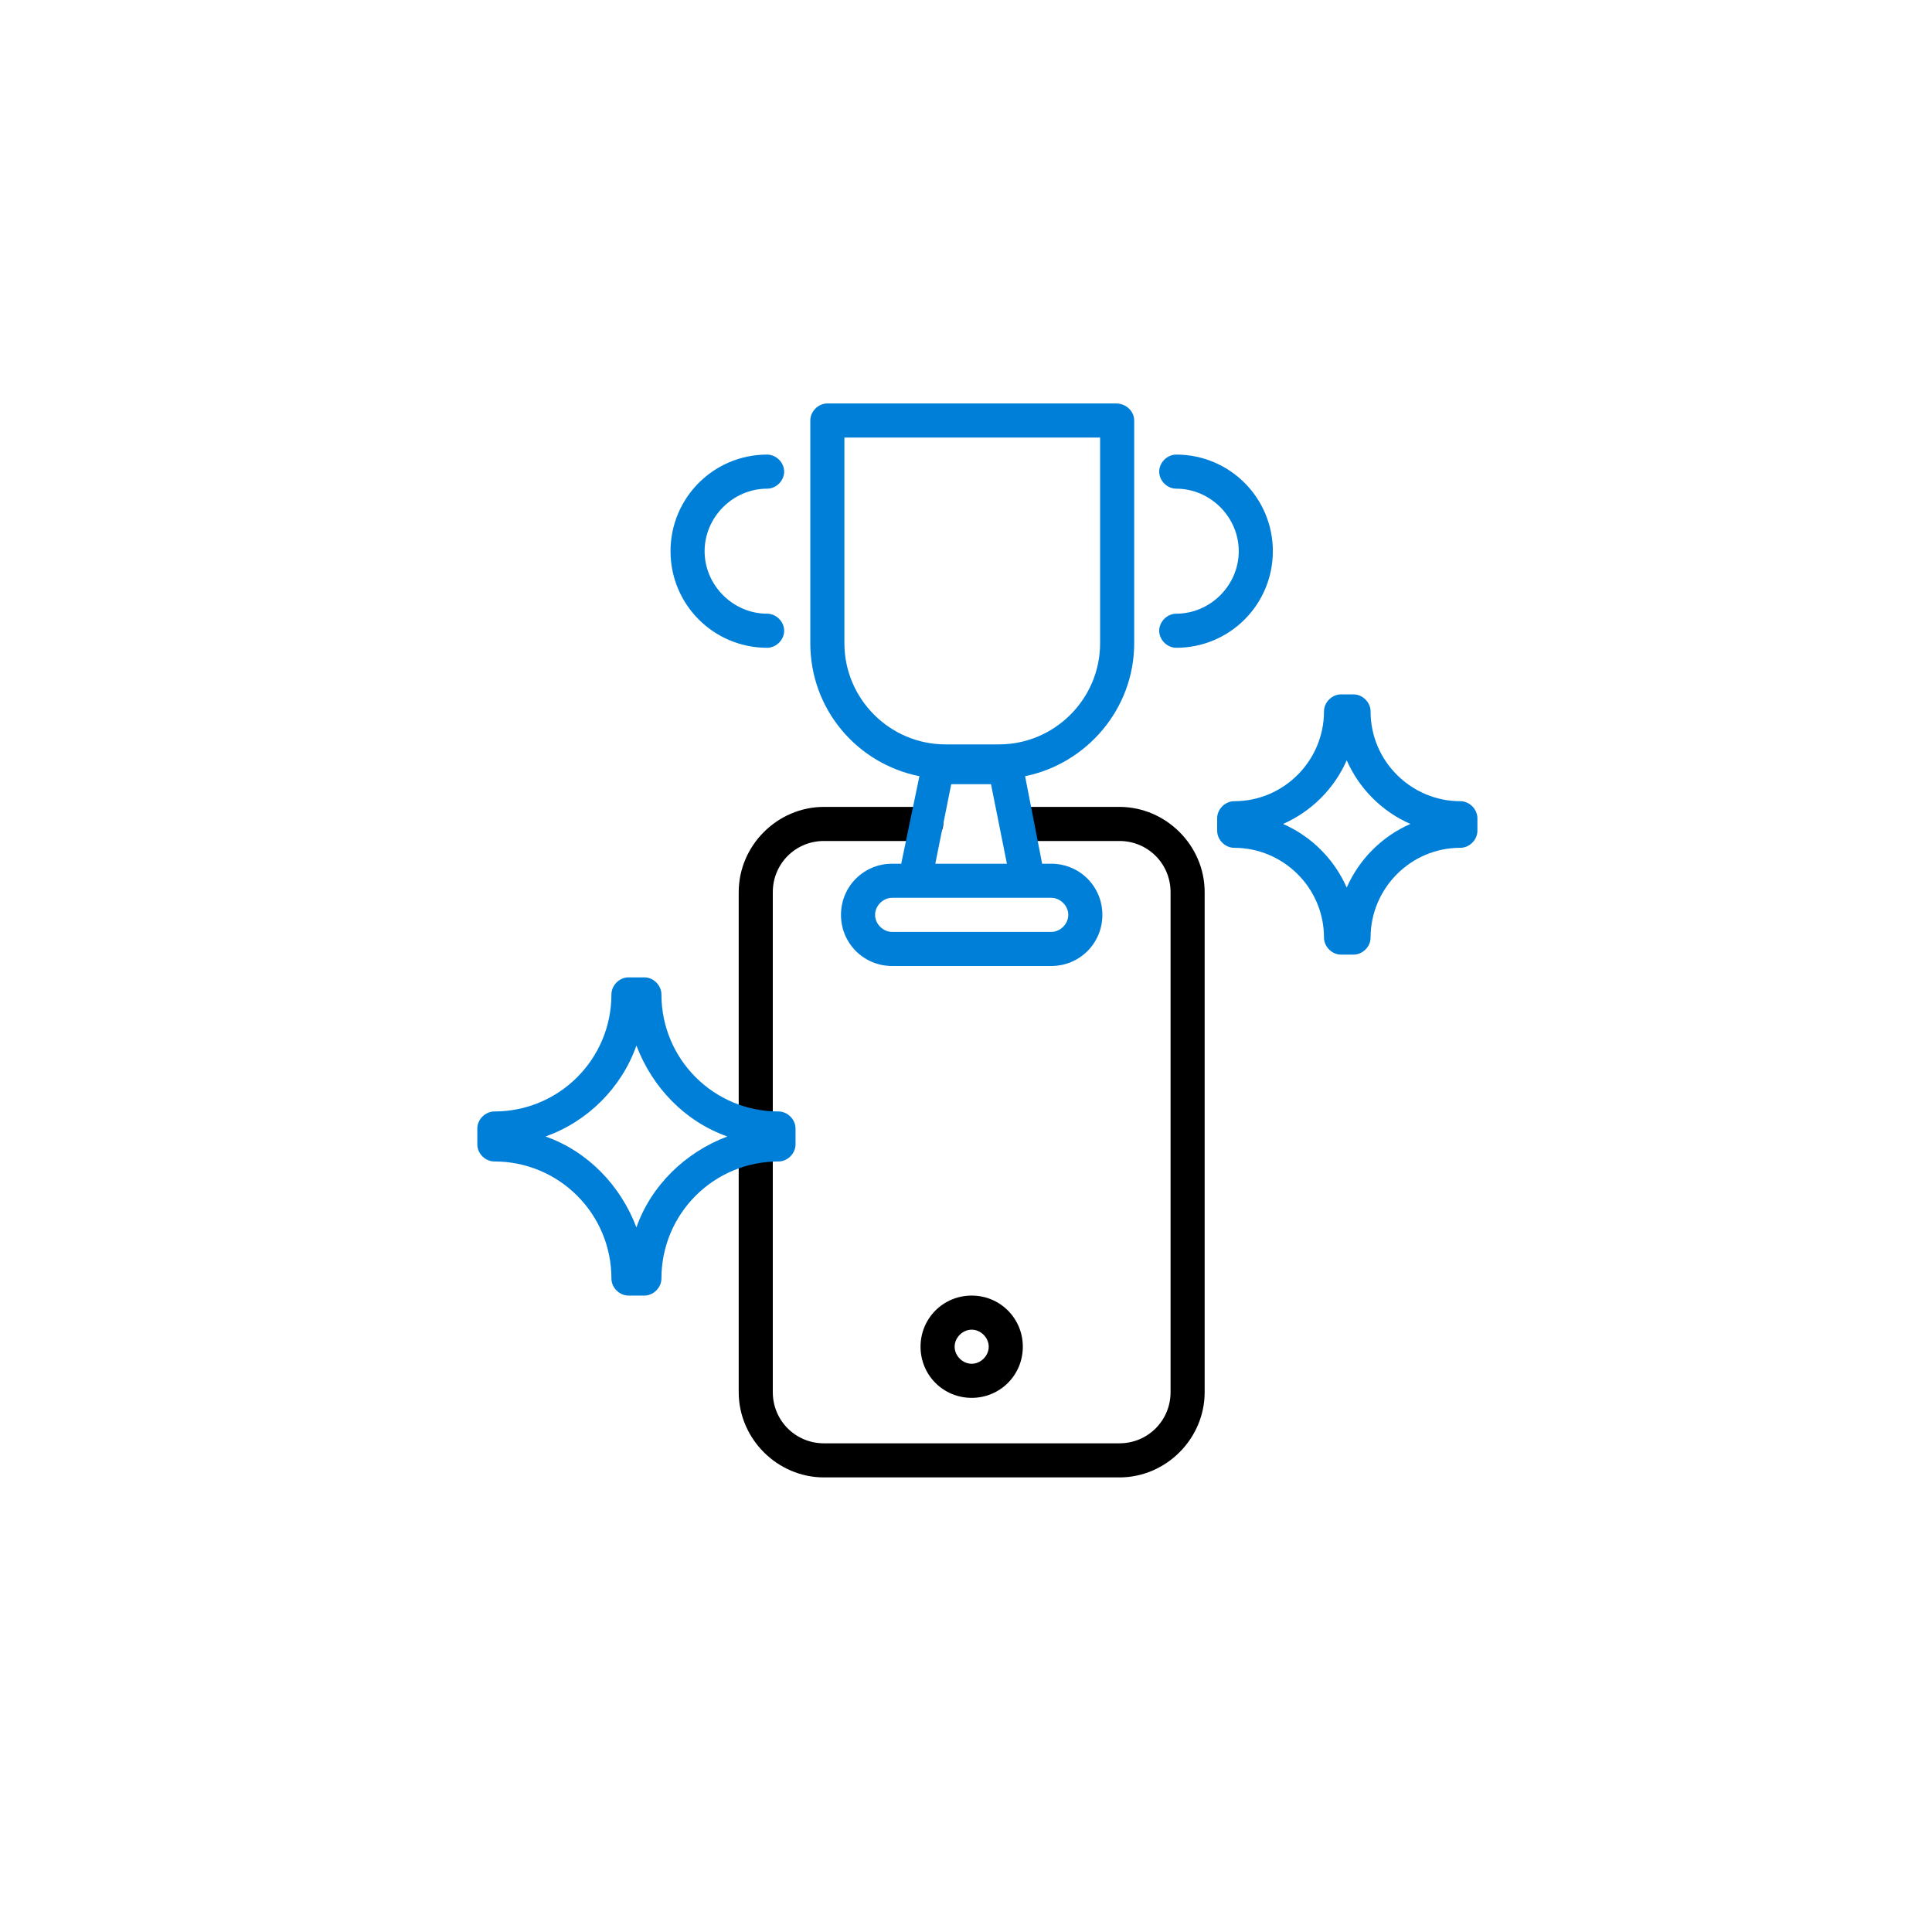 <?xml version="1.0" encoding="utf-8"?>
<!-- Generator: Adobe Illustrator 27.3.1, SVG Export Plug-In . SVG Version: 6.00 Build 0)  -->
<svg version="1.1" id="Layer_1" xmlns="http://www.w3.org/2000/svg" xmlns:xlink="http://www.w3.org/1999/xlink" x="0px" y="0px"
	 viewBox="0 0 170 170" style="enable-background:new 0 0 170 170;" xml:space="preserve">
<style type="text/css">
	.st0{fill:#007FD9;}
	.st1{fill:none;}
</style>
<g>
	<path d="M98.5,130h-26c-4.1,0-7.5-3.4-7.5-7.5v-44c0-4.1,3.4-7.5,7.5-7.5h9c0.8,0,1.5,0.7,1.5,1.5S82.3,74,81.5,74h-9
		C70,74,68,76,68,78.5v44c0,2.5,2,4.5,4.5,4.5h26c2.5,0,4.5-2,4.5-4.5v-44c0-2.5-2-4.5-4.5-4.5h-9c-0.8,0-1.5-0.7-1.5-1.5
		s0.7-1.5,1.5-1.5h9c4.1,0,7.5,3.4,7.5,7.5v44C106,126.6,102.6,130,98.5,130z"/>
	<path d="M85.5,123c-2.5,0-4.5-2-4.5-4.5s2-4.5,4.5-4.5s4.5,2,4.5,4.5S88,123,85.5,123z M85.5,117c-0.8,0-1.5,0.7-1.5,1.5
		s0.7,1.5,1.5,1.5s1.5-0.7,1.5-1.5S86.3,117,85.5,117z"/>
</g>
<g>
	<g>
		<path class="st0" d="M98.2,35.5H72.8c-0.8,0-1.5,0.7-1.5,1.5v19.6c0,5.8,4.1,10.6,9.6,11.7L79.3,76h-0.8C76,76,74,78,74,80.5
			s2,4.5,4.5,4.5h14c2.5,0,4.5-2,4.5-4.5S95,76,92.5,76h-0.8l-1.5-7.7c5.4-1.1,9.6-5.9,9.6-11.7V37C99.8,36.2,99.1,35.5,98.2,35.5z
			 M94,80.5c0,0.8-0.7,1.5-1.5,1.5h-14c-0.8,0-1.5-0.7-1.5-1.5s0.7-1.5,1.5-1.5h2h10h2C93.3,79,94,79.7,94,80.5z M82.3,76l1.4-7h3.5
			l1.4,7H82.3z M96.8,56.6c0,4.9-4,8.9-8.9,8.9h-4.7c-4.9,0-8.9-4-8.9-8.9V38.5h22.5V56.6z"/>
		<path class="st0" d="M67.5,43c0.8,0,1.5-0.7,1.5-1.5S68.3,40,67.5,40c-4.7,0-8.5,3.8-8.5,8.5s3.8,8.5,8.5,8.5
			c0.8,0,1.5-0.7,1.5-1.5S68.3,54,67.5,54c-3,0-5.5-2.5-5.5-5.5S64.5,43,67.5,43z"/>
		<path class="st0" d="M103.5,40c-0.8,0-1.5,0.7-1.5,1.5s0.7,1.5,1.5,1.5c3,0,5.5,2.5,5.5,5.5s-2.5,5.5-5.5,5.5
			c-0.8,0-1.5,0.7-1.5,1.5s0.7,1.5,1.5,1.5c4.7,0,8.5-3.8,8.5-8.5S108.2,40,103.5,40z"/>
	</g>
	<path class="st0" d="M56.7,114h-1.4c-0.8,0-1.5-0.7-1.5-1.5c0-5.7-4.6-10.3-10.3-10.3c-0.8,0-1.5-0.7-1.5-1.5v-1.4
		c0-0.8,0.7-1.5,1.5-1.5c5.7,0,10.3-4.6,10.3-10.3c0-0.8,0.7-1.5,1.5-1.5h1.4c0.8,0,1.5,0.7,1.5,1.5c0,5.7,4.6,10.3,10.3,10.3
		c0.8,0,1.5,0.7,1.5,1.5v1.4c0,0.8-0.7,1.5-1.5,1.5c-5.7,0-10.3,4.6-10.3,10.3C58.2,113.3,57.5,114,56.7,114z M48,100
		c3.7,1.3,6.6,4.3,8,8c1.3-3.7,4.3-6.6,8-8c-3.7-1.3-6.6-4.3-8-8C54.7,95.7,51.7,98.7,48,100z"/>
	<path class="st0" d="M119.1,84H118c-0.8,0-1.5-0.7-1.5-1.5c0-4.4-3.6-7.9-7.9-7.9c-0.8,0-1.5-0.7-1.5-1.5V72c0-0.8,0.7-1.5,1.5-1.5
		c4.4,0,7.9-3.6,7.9-7.9c0-0.8,0.7-1.5,1.5-1.5h1.1c0.8,0,1.5,0.7,1.5,1.5c0,4.4,3.6,7.9,7.9,7.9c0.8,0,1.5,0.7,1.5,1.5v1.1
		c0,0.8-0.7,1.5-1.5,1.5c-4.4,0-7.9,3.6-7.9,7.9C120.6,83.3,119.9,84,119.1,84z M112.9,72.5c2.5,1.1,4.5,3.1,5.6,5.6
		c1.1-2.5,3.1-4.5,5.6-5.6c-2.5-1.1-4.5-3.1-5.6-5.6C117.4,69.4,115.4,71.4,112.9,72.5z"/>
</g>
<rect class="st1" width="170" height="170"/>
</svg>
